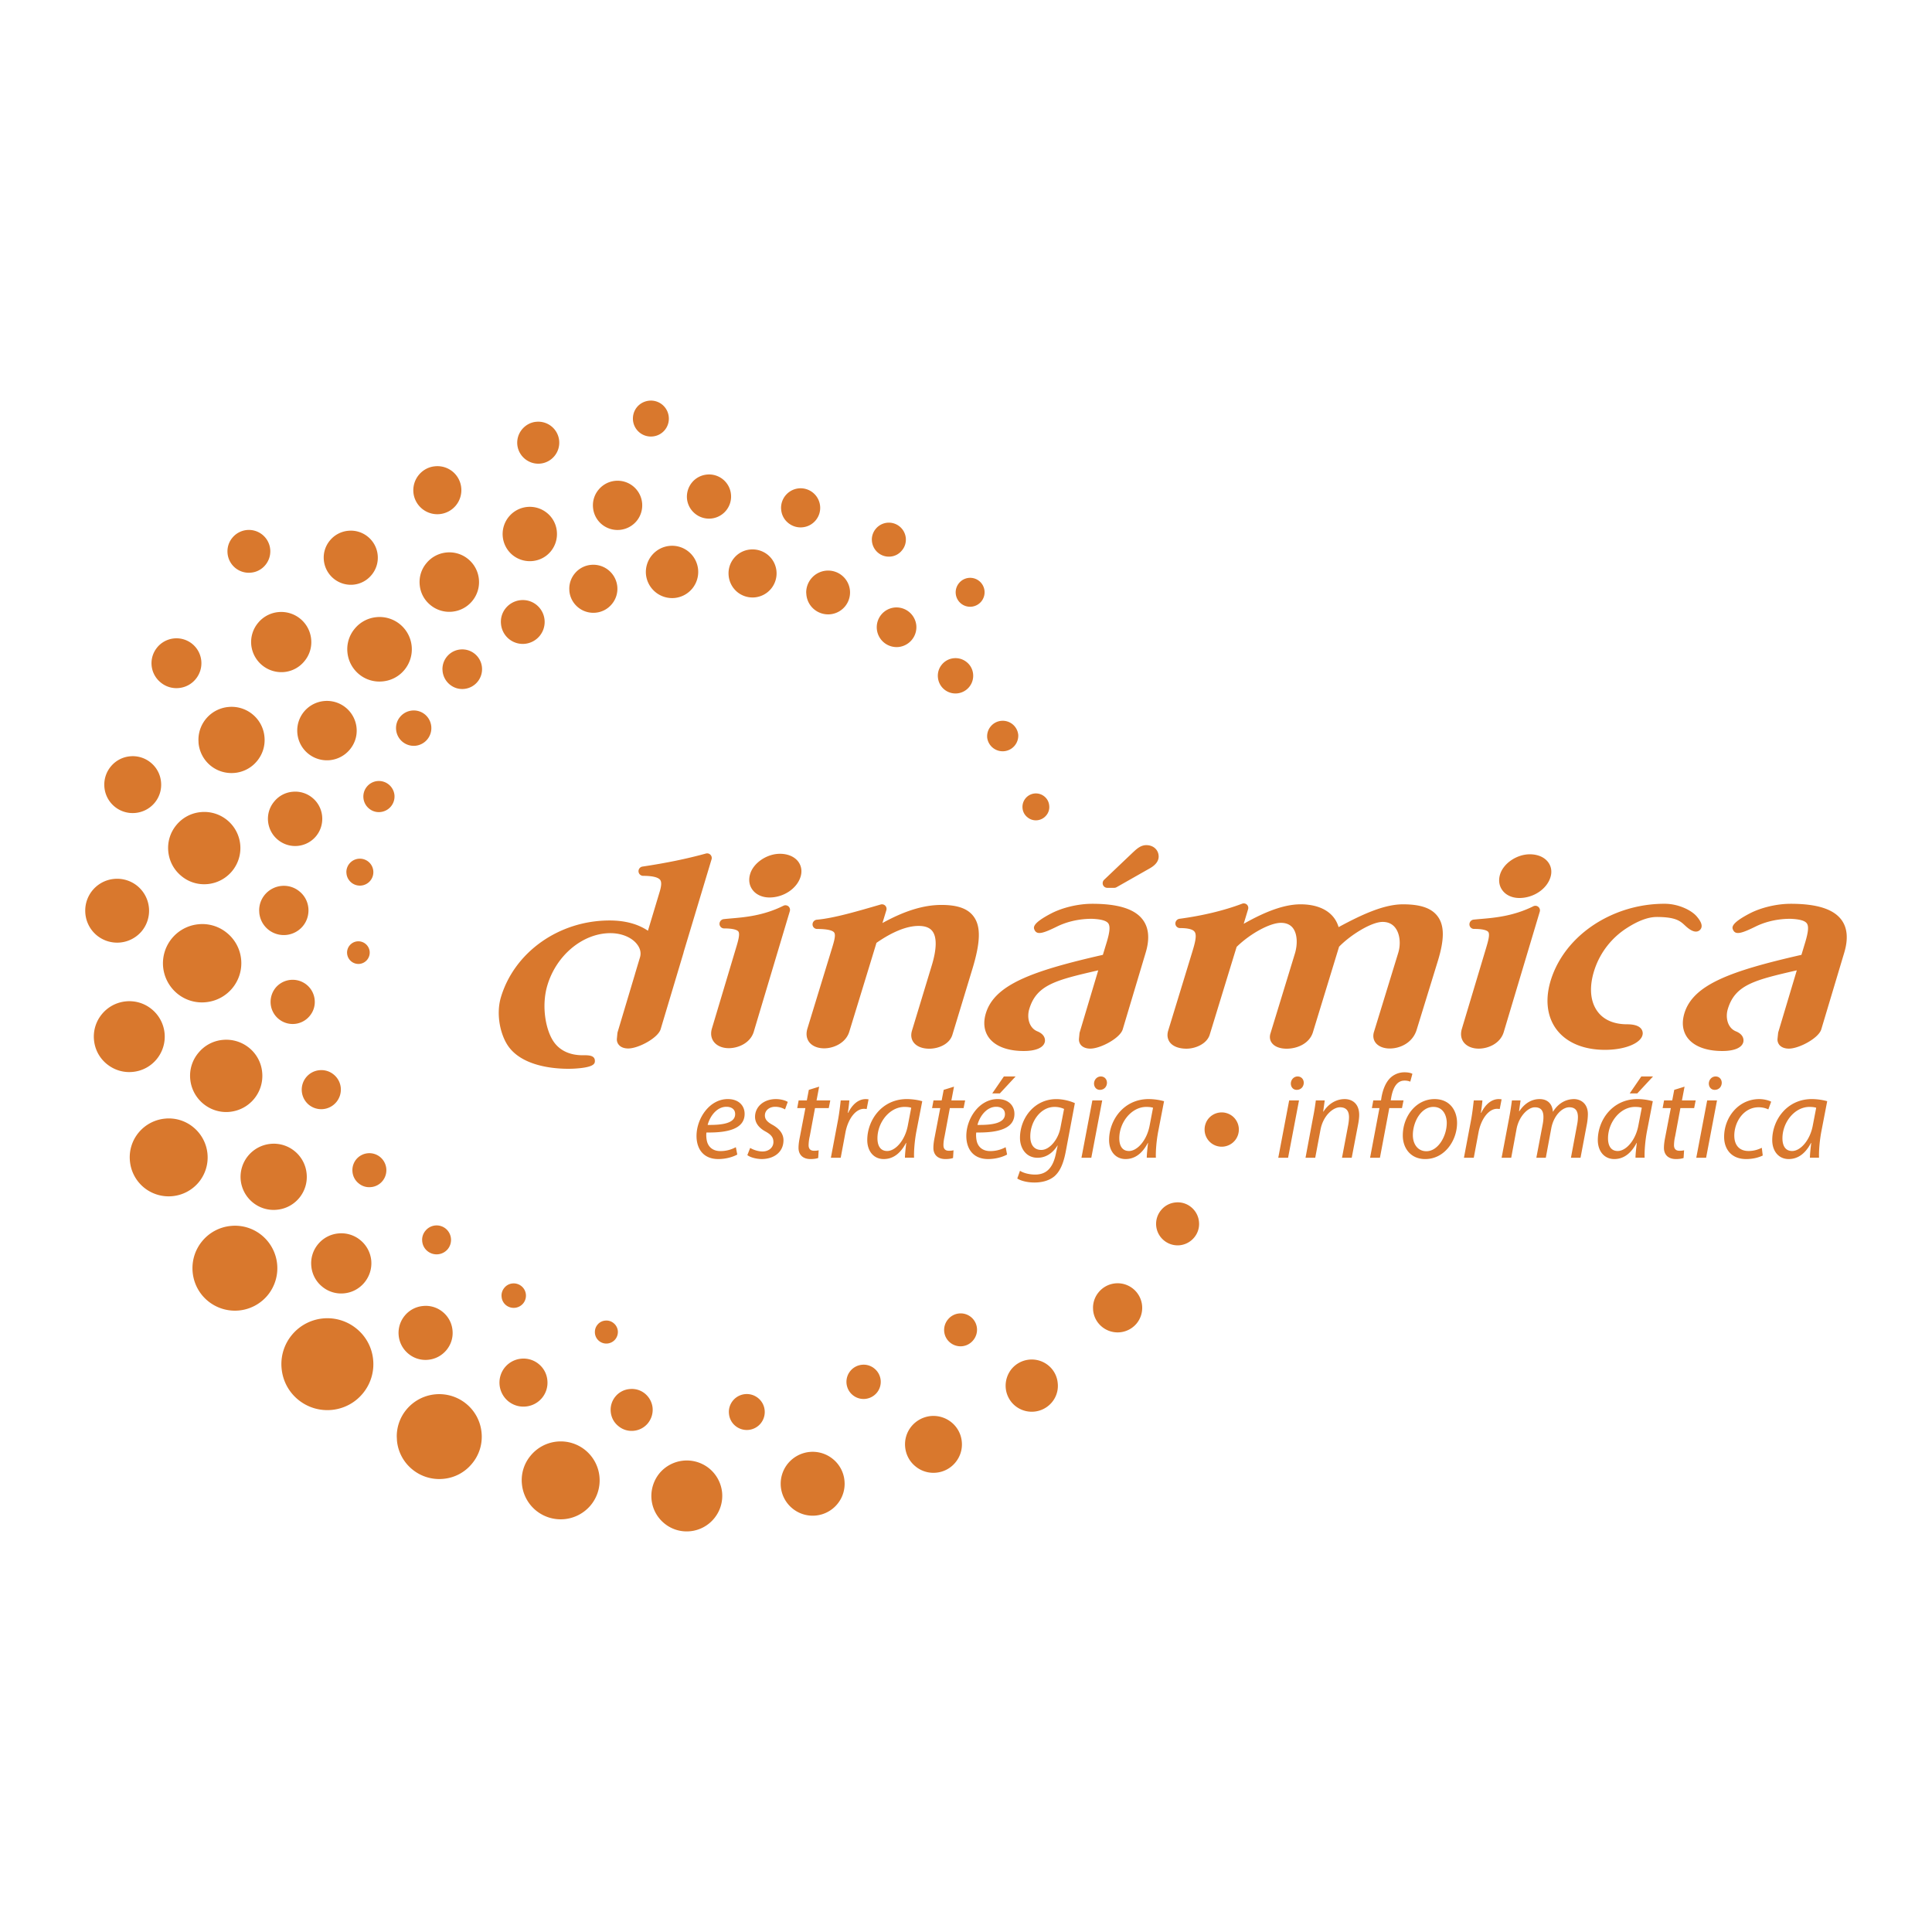 <svg xmlns="http://www.w3.org/2000/svg" width="2500" height="2500" viewBox="0 0 192.756 192.756"><g fill-rule="evenodd" clip-rule="evenodd"><path fill="#fff" d="M0 0h192.756v192.756H0V0z"/><path d="M73.559 115.189c-.426.236-1.123.45-1.892.45-1.514 0-2.175-1.041-2.175-2.307 0-1.725 1.276-3.677 3.121-3.677 1.087 0 1.678.651 1.678 1.478 0 1.501-1.689 1.892-3.806 1.856-.048.248-.013.78.118 1.087.225.521.686.769 1.276.769.674 0 1.183-.201 1.537-.39l.143.734zm-.213-4.043c0-.461-.354-.722-.875-.722-.934 0-1.632.91-1.868 1.809 1.537.023 2.742-.188 2.742-1.075v-.012h.001zM74.847 114.527c.261.165.757.355 1.23.355.662 0 1.087-.427 1.087-.935 0-.449-.201-.733-.804-1.064-.662-.365-1.029-.863-1.029-1.454 0-1.005.863-1.773 2.081-1.773.508 0 .97.143 1.182.284l-.272.745a1.986 1.986 0 0 0-.981-.261c-.603 0-1.028.378-1.028.863 0 .414.272.674.792.957.638.367 1.063.863 1.063 1.514 0 1.206-.969 1.881-2.187 1.881-.614-.014-1.158-.191-1.418-.392l.284-.72zM81.727 108.416l-.26 1.371h1.371l-.153.768h-1.372l-.52 2.79a4.19 4.19 0 0 0-.119.91c0 .344.166.557.544.557.177 0 .331-.012.461-.049l-.047.769c-.178.071-.473.108-.757.108-.863 0-1.206-.521-1.206-1.112 0-.331.047-.662.13-1.076l.555-2.896h-.815l.142-.768h.815l.201-1.053 1.03-.319zM82.897 115.509l.697-3.689c.143-.744.225-1.5.284-2.032h.863c-.035.401-.083.791-.154 1.24h.036c.378-.779.981-1.371 1.749-1.371.095 0 .201.013.284.024l-.189.969a1.652 1.652 0 0 0-.271-.023c-.84 0-1.597 1.028-1.845 2.354l-.473 2.529h-.981v-.001zM90.287 115.509c0-.344.059-.888.13-1.479h-.024c-.626 1.193-1.419 1.609-2.223 1.609-1.016 0-1.643-.805-1.643-1.893 0-1.997 1.466-4.091 3.948-4.091.544 0 1.147.096 1.538.213l-.58 2.991c-.189.992-.26 2.01-.236 2.648h-.91v.002zm.626-4.989c-.142-.047-.343-.083-.673-.083-1.478 0-2.696 1.537-2.696 3.133 0 .639.225 1.266.97 1.266.828 0 1.797-1.064 2.069-2.59l.33-1.726zM95.18 108.416l-.259 1.371h1.371l-.154.768h-1.371l-.521 2.79c-.071.32-.118.615-.118.91 0 .344.166.557.544.557.177 0 .331-.012.461-.049l-.047.769c-.177.071-.473.108-.756.108-.863 0-1.206-.521-1.206-1.112 0-.331.047-.662.129-1.076l.556-2.896h-.816l.142-.768h.815l.202-1.053 1.028-.319zM100.477 115.189c-.426.236-1.123.45-1.891.45-1.514 0-2.176-1.041-2.176-2.307 0-1.725 1.278-3.677 3.122-3.677 1.086 0 1.678.651 1.678 1.478 0 1.501-1.689 1.892-3.807 1.856-.047.248-.012.78.119 1.087.225.521.686.769 1.275.769.674 0 1.184-.201 1.537-.39l.143.734zm-.213-4.043c0-.461-.355-.722-.875-.722-.934 0-1.633.91-1.867 1.809 1.535.023 2.742-.188 2.742-1.075v-.012zm1.062-3.747l-1.57 1.69h-.758l1.158-1.69h1.17zM101.764 116.809c.344.225.922.378 1.514.378.969 0 1.727-.484 2.057-2.033l.189-.862h-.024c-.51.815-1.207 1.218-1.986 1.218-1.158 0-1.75-.971-1.75-1.986 0-1.951 1.418-3.866 3.629-3.866.662 0 1.396.19 1.846.402l-.889 4.729c-.225 1.218-.555 2.044-1.146 2.565-.578.484-1.346.626-1.996.626-.697 0-1.359-.165-1.715-.401l.271-.77zm4.398-6.171a2.272 2.272 0 0 0-.947-.201c-1.43 0-2.422 1.501-2.422 2.921-.012.638.225 1.371 1.1 1.371.84 0 1.689-1.063 1.902-2.188l.367-1.903zM107.898 115.509l1.088-5.722h.982l-1.088 5.722h-.982zm1.832-6.775c-.342 0-.578-.271-.578-.638.012-.39.309-.697.674-.697.367 0 .615.271.615.638-.012.414-.309.697-.697.697h-.014zM114.414 115.509c0-.344.059-.888.127-1.479h-.021c-.627 1.193-1.418 1.609-2.223 1.609-1.018 0-1.643-.805-1.643-1.893 0-1.997 1.465-4.091 3.947-4.091a5.87 5.87 0 0 1 1.537.213l-.578 2.991c-.191.992-.262 2.01-.238 2.648h-.908v.002zm.625-4.989c-.143-.047-.344-.083-.674-.083-1.477 0-2.693 1.537-2.693 3.133 0 .639.225 1.266.969 1.266.826 0 1.795-1.064 2.068-2.59l.33-1.726zM127.533 115.509l1.088-5.722h.982l-1.09 5.722h-.98zm1.832-6.775c-.342 0-.578-.271-.578-.638.012-.39.307-.697.674-.697.365 0 .615.271.615.638-.012.414-.309.697-.699.697h-.012zM130.252 115.509l.758-4.055c.129-.639.211-1.194.271-1.667h.887l-.154 1.123h.023c.52-.805 1.289-1.254 2.127-1.254.674 0 1.443.39 1.443 1.584 0 .261-.047.627-.105.923l-.641 3.346h-.969l.627-3.311c.035-.212.072-.485.072-.732 0-.568-.225-.993-.9-.993-.697 0-1.689.839-1.949 2.258l-.521 2.778h-.969zM136.693 115.509l.936-4.954h-.756l.141-.768h.77l.047-.308c.141-.792.426-1.524.934-1.986a2.039 2.039 0 0 1 1.359-.509c.402 0 .65.071.791.153l-.211.781a1.428 1.428 0 0 0-.58-.106c-.781 0-1.158.757-1.324 1.703l-.047.271h1.277l-.154.768h-1.266l-.934 4.954h-.983v.001zM142.191 115.64c-1.43 0-2.234-1.064-2.234-2.354 0-1.892 1.312-3.63 3.17-3.63 1.547 0 2.244 1.171 2.244 2.377 0 1.772-1.252 3.606-3.168 3.606h-.012v.001zm.12-.782c1.158 0 2.033-1.489 2.033-2.825 0-.662-.309-1.597-1.336-1.597-1.23 0-2.047 1.501-2.047 2.812 0 .935.521 1.609 1.338 1.609h.012v.001zM147.039 115.509l.473-2.529c.248-1.325 1.004-2.354 1.844-2.354.107 0 .201.012.271.023l.189-.969a2.102 2.102 0 0 0-.283-.024c-.77 0-1.371.592-1.75 1.371h-.035c.07-.449.119-.839.152-1.24h-.861c-.061.532-.143 1.288-.285 2.032l-.697 3.689h.982v.001zM149.816 115.509l.768-4.055c.119-.639.201-1.194.262-1.667h.861l-.152 1.075h.035c.531-.804 1.252-1.206 2.01-1.206.873 0 1.289.556 1.334 1.277.51-.828 1.242-1.265 2.094-1.277.662 0 1.395.427 1.395 1.502 0 .259-.035.65-.094.969l-.639 3.382h-.957l.615-3.298a3.98 3.98 0 0 0 .082-.745c0-.604-.225-.993-.863-.993-.709 0-1.561.828-1.797 2.104l-.545 2.933h-.943l.637-3.357c.047-.261.07-.473.07-.697 0-.485-.129-.981-.85-.981-.723 0-1.607.944-1.832 2.162l-.533 2.874h-.958v-.002zM163.174 115.509c0-.344.059-.888.131-1.479h-.023c-.627 1.193-1.42 1.609-2.223 1.609-1.018 0-1.645-.805-1.645-1.893 0-1.997 1.467-4.091 3.949-4.091a5.87 5.87 0 0 1 1.537.213l-.58 2.991c-.188.992-.26 2.01-.236 2.648h-.91v.002zm.627-4.989c-.141-.047-.344-.083-.674-.083-1.479 0-2.695 1.537-2.695 3.133 0 .639.225 1.266.969 1.266.828 0 1.797-1.064 2.068-2.59l.332-1.726zm1.123-3.121l-1.572 1.69h-.756l1.158-1.69h1.17zM168.068 108.416l-.26 1.371h1.371l-.154.768h-1.371l-.52 2.79a4.13 4.13 0 0 0-.119.91c0 .344.166.557.545.557.176 0 .33-.012.461-.049l-.049.769c-.176.071-.473.108-.756.108-.863 0-1.205-.521-1.205-1.112 0-.331.047-.662.129-1.076l.557-2.896h-.816l.143-.768h.814l.201-1.053 1.029-.319zM169.238 115.509l1.088-5.722h.98l-1.088 5.722h-.98zm1.832-6.775c-.344 0-.58-.271-.58-.638.012-.39.309-.697.676-.697.365 0 .613.271.613.638-.012.414-.307.697-.697.697h-.012zM175.869 115.284c-.295.153-.887.355-1.654.355-1.479 0-2.199-.995-2.199-2.211 0-1.963 1.443-3.772 3.5-3.772.531 0 1.016.153 1.193.261l-.283.769a2.215 2.215 0 0 0-.971-.213c-1.488 0-2.424 1.465-2.424 2.825 0 .934.486 1.537 1.42 1.537.592 0 1.029-.178 1.324-.319l.094.768zM180.576 115.509c0-.344.059-.888.129-1.479h-.023c-.625 1.193-1.418 1.609-2.223 1.609-1.016 0-1.643-.805-1.643-1.893 0-1.997 1.465-4.091 3.947-4.091.545 0 1.146.096 1.537.213l-.578 2.991c-.189.992-.262 2.01-.236 2.648h-.91v.002zm.627-4.989c-.143-.047-.344-.083-.676-.083-1.477 0-2.693 1.537-2.693 3.133 0 .639.225 1.266.969 1.266.826 0 1.797-1.064 2.068-2.59l.332-1.726zM92.86 141.279a2.874 2.874 0 0 0-1.922 1.025 2.82 2.82 0 0 0-.63 2.07c.074.758.433 1.44 1.02 1.919a2.802 2.802 0 0 0 2.081.635 2.809 2.809 0 0 0 1.915-1.021c.479-.585.71-1.316.634-2.075a2.81 2.81 0 0 0-1.016-1.914 2.86 2.86 0 0 0-2.082-.639zM80.774 144.861a3.213 3.213 0 0 0-2.157 1.147 3.182 3.182 0 0 0 .438 4.485 3.186 3.186 0 0 0 4.486-.433 3.155 3.155 0 0 0 .712-2.333 3.149 3.149 0 0 0-1.145-2.151 3.182 3.182 0 0 0-2.334-.715zM65.791 146.995a3.604 3.604 0 0 0-.805 2.25c0 1.069.467 2.065 1.292 2.742.721.596 1.64.876 2.577.785a3.524 3.524 0 0 0 2.395-1.279 3.535 3.535 0 0 0 .795-2.581 3.563 3.563 0 0 0-1.272-2.394 3.55 3.55 0 0 0-4.982.477zM52.944 145.226a3.806 3.806 0 0 0-.872 2.84 3.888 3.888 0 0 0 1.396 2.632 3.896 3.896 0 0 0 5.473-.527 3.896 3.896 0 0 0-.528-5.476 3.885 3.885 0 0 0-5.469.531zM40.549 140.634a4.19 4.19 0 0 0-.964 2.686l.021.419a4.204 4.204 0 0 0 1.525 2.86 4.23 4.23 0 0 0 3.105.945 4.164 4.164 0 0 0 2.862-1.525 4.165 4.165 0 0 0 .946-3.091 4.21 4.21 0 0 0-1.525-2.869 4.249 4.249 0 0 0-5.97.575zM29.123 133.187a4.545 4.545 0 0 0-1.026 3.358c.117 1.22.7 2.322 1.643 3.097 1.958 1.61 4.855 1.33 6.459-.621a4.562 4.562 0 0 0 1.03-3.355 4.525 4.525 0 0 0-1.65-3.098 4.588 4.588 0 0 0-6.456.619zM23.028 122.312a4.211 4.211 0 0 0-2.861 1.525 4.219 4.219 0 0 0-.965 2.689c0 1.224.524 2.441 1.542 3.276a4.241 4.241 0 0 0 5.963-.577 4.25 4.25 0 0 0-.577-5.968 4.194 4.194 0 0 0-3.102-.945zM16.459 111.606a3.895 3.895 0 0 0-2.63 1.396 3.852 3.852 0 0 0-.866 2.841 3.876 3.876 0 0 0 1.396 2.636 3.902 3.902 0 0 0 5.476-.534 3.89 3.89 0 0 0-.534-5.469 3.834 3.834 0 0 0-2.842-.87zM10.171 101.177a3.508 3.508 0 0 0-.793 2.586c.092.947.541 1.79 1.273 2.391.73.596 1.646.883 2.589.79a3.507 3.507 0 0 0 2.39-1.269 3.536 3.536 0 0 0-.485-4.98c-1.498-1.241-3.731-1.023-4.974.482zM11.384 87.689a3.174 3.174 0 0 0-2.88 3.174c0 .918.395 1.832 1.158 2.462a3.199 3.199 0 0 0 4.49-.435 3.201 3.201 0 0 0-.435-4.487 3.188 3.188 0 0 0-2.333-.714zM12.969 75.458a2.81 2.81 0 0 0-1.915 1.019 2.831 2.831 0 0 0-.649 1.807c0 .853.374 1.651 1.029 2.191 1.208.994 3 .82 4.001-.385a2.811 2.811 0 0 0 .63-2.085 2.805 2.805 0 0 0-1.016-1.91 2.82 2.82 0 0 0-2.08-.637zM15.686 64.588v.003a2.47 2.47 0 0 0 .342 3.496 2.449 2.449 0 0 0 1.82.557 2.457 2.457 0 0 0 1.679-.896 2.485 2.485 0 0 0-.335-3.496 2.493 2.493 0 0 0-3.506.336zM23.187 53.646a2.11 2.11 0 0 0-.493 1.356 2.129 2.129 0 0 0 2.344 2.131 2.093 2.093 0 0 0 1.441-.766 2.135 2.135 0 1 0-3.292-2.721zM35.651 93.919a1.131 1.131 0 0 0-1.025 1.123l.006.106a1.135 1.135 0 0 0 1.23 1.021 1.136 1.136 0 0 0 1.02-1.236 1.136 1.136 0 0 0-1.231-1.014zM35.776 85.677a1.342 1.342 0 0 0-1.219 1.337l.011.13c.031.352.205.675.482.907a1.344 1.344 0 1 0 .726-2.374zM37.655 77.926a1.552 1.552 0 0 0-.834 2.746c.313.262.723.389 1.132.345a1.56 1.56 0 0 0 1.402-1.695 1.565 1.565 0 0 0-1.7-1.396zM41.106 70.891a1.767 1.767 0 0 0-1.192.637 1.725 1.725 0 0 0-.393 1.285 1.77 1.77 0 0 0 1.932 1.591 1.77 1.77 0 0 0 .946-3.12 1.752 1.752 0 0 0-1.293-.393zM45.935 64.798a1.97 1.97 0 0 0-1.792 1.962l.013.193c.051.522.305.997.706 1.333.411.339.922.502 1.457.447a1.98 1.98 0 0 0 1.767-2.159 1.976 1.976 0 0 0-2.151-1.776zM51.95 59.878a2.204 2.204 0 0 0-1.485.788 2.14 2.14 0 0 0-.479 1.597 2.179 2.179 0 0 0 2.379 1.97 2.191 2.191 0 0 0 1.183-3.867 2.173 2.173 0 0 0-1.598-.488zM58.967 56.356a2.369 2.369 0 0 0-1.623.863 2.373 2.373 0 0 0-.546 1.521l.008.232a2.4 2.4 0 0 0 2.619 2.156 2.37 2.37 0 0 0 1.625-.864 2.379 2.379 0 0 0 .537-1.753 2.406 2.406 0 0 0-2.62-2.155zM66.798 54.464a2.622 2.622 0 0 0-2.349 2.852 2.625 2.625 0 0 0 2.857 2.344 2.609 2.609 0 0 0 2.343-2.848 2.619 2.619 0 0 0-.939-1.766 2.594 2.594 0 0 0-1.912-.582zM74.848 54.825a2.37 2.37 0 0 0-1.618.859 2.376 2.376 0 0 0-.532 1.752c.06.643.367 1.216.857 1.628a2.41 2.41 0 0 0 1.76.536 2.405 2.405 0 0 0 2.153-2.623 2.389 2.389 0 0 0-.864-1.621 2.422 2.422 0 0 0-1.756-.531zM82.417 56.936a2.191 2.191 0 0 0-1.983 2.168l.017.216c.056.583.331 1.11.781 1.479s1.021.543 1.608.487a2.188 2.188 0 0 0 1.959-2.382 2.187 2.187 0 0 0-2.382-1.968zM89.262 60.611a1.978 1.978 0 0 0-1.779 2.156 1.983 1.983 0 0 0 2.156 1.785 1.991 1.991 0 0 0 1.781-2.162 1.993 1.993 0 0 0-2.158-1.779zM95.166 65.671h-.006a1.749 1.749 0 0 0-1.192.636 1.73 1.73 0 0 0-.391 1.284 1.756 1.756 0 0 0 1.924 1.588 1.767 1.767 0 0 0 1.587-1.925 1.722 1.722 0 0 0-.635-1.189 1.76 1.76 0 0 0-1.287-.394zM99.893 71.919h-.006a1.54 1.54 0 0 0-1.047.56 1.53 1.53 0 0 0-.346 1.133 1.557 1.557 0 0 0 3.097-.297 1.555 1.555 0 0 0-1.698-1.396zM103.221 79.166a1.345 1.345 0 0 0-1.203 1.468c.033.359.205.681.49.906.273.226.617.334.969.298.357-.036.68-.207.908-.486a1.28 1.28 0 0 0 .295-.979 1.31 1.31 0 0 0-.482-.91 1.341 1.341 0 0 0-.977-.297zM100.924 136.584a2.67 2.67 0 0 0-.592 1.659 2.6 2.6 0 0 0 .951 2.017 2.62 2.62 0 0 0 3.672-.36 2.545 2.545 0 0 0 .574-1.908 2.564 2.564 0 0 0-.928-1.757 2.617 2.617 0 0 0-3.677.349zM109.613 128.926a2.42 2.42 0 0 0-.562 1.559l.01.239c.061.646.377 1.237.881 1.65a2.464 2.464 0 0 0 3.459-.33 2.457 2.457 0 0 0-.336-3.452 2.448 2.448 0 0 0-3.452.334zM117.285 119.969a2.101 2.101 0 0 0-1.447.772 2.134 2.134 0 0 0 .289 3.017 2.15 2.15 0 0 0 1.572.482 2.16 2.16 0 0 0 1.449-.779 2.1 2.1 0 0 0 .475-1.559 2.137 2.137 0 0 0-.773-1.458 2.098 2.098 0 0 0-1.565-.475zM120.566 111.606a1.71 1.71 0 0 0-.383 1.084 1.705 1.705 0 0 0 1.867 1.709 1.727 1.727 0 0 0 1.162-.617 1.714 1.714 0 0 0-.234-2.408 1.719 1.719 0 0 0-2.412.232zM74.335 139.092a1.79 1.79 0 0 0-1.213.649c-.299.37-.443.832-.392 1.307.044.479.267.908.638 1.213a1.791 1.791 0 0 0 2.922-1.557 1.77 1.77 0 0 0-.645-1.211 1.787 1.787 0 0 0-1.31-.401zM62.824 138.586h-.007a2.063 2.063 0 0 0-1.417.746 2.075 2.075 0 0 0-.466 1.534c.054.558.32 1.062.761 1.414.424.357.966.523 1.524.471a2.089 2.089 0 0 0 1.417-.748c.353-.434.524-.982.474-1.543a2.124 2.124 0 0 0-.76-1.418 2.053 2.053 0 0 0-1.526-.456zM51.999 135.557a2.405 2.405 0 0 0-1.621.858 2.41 2.41 0 0 0 .324 3.382c.5.407 1.12.592 1.75.531a2.394 2.394 0 0 0 1.627-.858 2.378 2.378 0 0 0 .532-1.753 2.352 2.352 0 0 0-.861-1.626 2.38 2.38 0 0 0-1.751-.534zM42.202 130.3a2.661 2.661 0 0 0-1.817.96 2.684 2.684 0 0 0-.609 1.981c.068.717.416 1.365.969 1.821a2.657 2.657 0 0 0 1.975.603c1.479-.141 2.577-1.463 2.427-2.939a2.671 2.671 0 0 0-.97-1.828 2.657 2.657 0 0 0-1.975-.598zM33.759 123.061a2.971 2.971 0 0 0-2.034 1.082 2.965 2.965 0 0 0-.664 2.192 2.96 2.96 0 0 0 1.075 2.026 2.96 2.96 0 0 0 2.202.675c1.64-.157 2.85-1.629 2.702-3.275a2.992 2.992 0 0 0-1.082-2.027 2.971 2.971 0 0 0-2.199-.673zM26.991 114.124a3.311 3.311 0 0 0-2.976 3.607c.183 1.812 1.799 3.147 3.612 2.965a3.267 3.267 0 0 0 2.231-1.182 3.28 3.28 0 0 0 .734-2.422 3.283 3.283 0 0 0-1.181-2.229 3.276 3.276 0 0 0-2.42-.739zM22.224 103.751a3.548 3.548 0 0 0-2.426 1.289 3.542 3.542 0 0 0-.816 2.647c.197 1.98 1.965 3.436 3.933 3.243a3.606 3.606 0 0 0 3.243-3.935 3.55 3.55 0 0 0-1.285-2.436 3.61 3.61 0 0 0-2.649-.808zM19.798 92.214a3.914 3.914 0 0 0-3.523 4.264 3.933 3.933 0 0 0 1.413 2.652 3.867 3.867 0 0 0 2.85.861 3.91 3.91 0 0 0 3.521-4.265 3.88 3.88 0 0 0-1.404-2.638 3.855 3.855 0 0 0-2.857-.874zM20.03 81.025a3.56 3.56 0 0 0-2.439 1.299 3.564 3.564 0 0 0-.801 2.629c.095.965.556 1.83 1.3 2.442.736.617 1.673.9 2.629.81a3.613 3.613 0 0 0 3.249-3.937 3.602 3.602 0 0 0-3.938-3.243zM22.784 70.536a3.29 3.29 0 0 0-2.986 3.289l.012.315a3.315 3.315 0 0 0 1.188 2.239c.683.558 1.54.816 2.42.734a3.276 3.276 0 0 0 2.225-1.181c.566-.684.83-1.543.742-2.424a3.271 3.271 0 0 0-1.181-2.233 3.282 3.282 0 0 0-2.42-.739zM27.768 61.069a2.973 2.973 0 0 0-2.021 1.077 2.993 2.993 0 0 0-.679 2.201 3.024 3.024 0 0 0 3.283 2.702 2.954 2.954 0 0 0 2.023-1.087 2.95 2.95 0 0 0 .67-2.194 3 3 0 0 0-3.276-2.699zM34.737 52.957a2.676 2.676 0 0 0-1.822.967 2.661 2.661 0 0 0-.604 1.98 2.709 2.709 0 0 0 2.948 2.428 2.672 2.672 0 0 0 1.817-.974c.46-.557.674-1.257.606-1.972a2.685 2.685 0 0 0-.972-1.829 2.672 2.672 0 0 0-1.973-.6zM43.398 46.522h-.002c-1.304.121-2.269 1.294-2.15 2.615a2.397 2.397 0 0 0 4.235 1.295 2.403 2.403 0 0 0-.322-3.381 2.396 2.396 0 0 0-1.761-.529zM53.5 42.083h-.009c-.546.05-1.043.32-1.401.747a2.093 2.093 0 0 0-.478 1.539c.115 1.146 1.143 1.994 2.293 1.884s1.994-1.14 1.883-2.286a2.092 2.092 0 0 0-2.288-1.884zM64.766 39.976c-.477.05-.908.273-1.215.643-.304.372-.44.839-.397 1.318a1.791 1.791 0 0 0 1.958 1.608 1.778 1.778 0 0 0 1.61-1.954 1.796 1.796 0 0 0-.645-1.216 1.783 1.783 0 0 0-1.311-.399zM85.998 136.163a1.713 1.713 0 0 0-1.54 1.867c.046.453.261.865.613 1.152.354.294.801.43 1.253.386a1.73 1.73 0 0 0 1.159-.615 1.706 1.706 0 0 0-.239-2.408 1.677 1.677 0 0 0-1.246-.382zM94.57 131.651a1.636 1.636 0 0 0-.367 1.193c.041.435.248.824.587 1.104.339.274.764.406 1.194.366a1.625 1.625 0 0 0 1.105-.588 1.632 1.632 0 1 0-2.519-2.075zM50.768 51.553a2.716 2.716 0 0 0 .362 3.818c1.163.949 2.874.787 3.822-.363.46-.562.673-1.271.604-1.992a2.676 2.676 0 0 0-.974-1.833 2.711 2.711 0 0 0-3.814.37zM59.719 48.858a2.42 2.42 0 0 0-.551 1.799 2.44 2.44 0 0 0 .881 1.663 2.474 2.474 0 0 0 3.466-.338 2.458 2.458 0 0 0-3.796-3.124zM70.524 47.348a2.197 2.197 0 0 0-1.487.791 2.244 2.244 0 0 0-.496 1.619 2.2 2.2 0 0 0 .797 1.483 2.199 2.199 0 0 0 3.098-.298 2.195 2.195 0 0 0 .494-1.615 2.193 2.193 0 0 0-2.406-1.98zM79.696 48.724a1.96 1.96 0 0 0-1.77 1.944c0 .066.006.127.013.19.046.518.293.984.698 1.315.403.33.915.488 1.429.436.52-.05.988-.301 1.317-.698a1.94 1.94 0 0 0 .439-1.424 1.956 1.956 0 0 0-2.126-1.763zM87.376 52.761a1.69 1.69 0 0 0-.393 1.072l.011.171c.047.449.264.857.608 1.142.352.292.794.427 1.243.383a1.633 1.633 0 0 0 1.137-.61c.296-.344.428-.786.391-1.235a1.697 1.697 0 0 0-.613-1.151 1.693 1.693 0 0 0-2.384.228zM42.451 122.787a1.403 1.403 0 0 0-.335.917l.009.145c.036.381.22.725.514.968a1.45 1.45 0 0 0 2.034-.192 1.455 1.455 0 0 0-.195-2.035 1.436 1.436 0 0 0-2.027.197zM60.382 131.757a1.11 1.11 0 0 0-.772.411c-.174.21-.258.468-.258.726a1.14 1.14 0 0 0 1.253 1.148c.305-.03.583-.178.775-.411.198-.24.289-.544.261-.85a1.142 1.142 0 0 0-.415-.767 1.12 1.12 0 0 0-.844-.257zM35.542 115.669c-.284.352-.42.79-.375 1.244.04.449.257.858.607 1.143.348.293.784.428 1.238.381a1.667 1.667 0 0 0 1.151-.609 1.701 1.701 0 0 0-.231-2.387 1.699 1.699 0 0 0-2.39.228zM31.863 106.776a1.939 1.939 0 0 0-1.314.699 1.957 1.957 0 0 0 .263 2.748 1.958 1.958 0 0 0 3.187-1.698 1.933 1.933 0 0 0-.704-1.316 1.927 1.927 0 0 0-1.432-.433zM27.492 98.555a2.25 2.25 0 0 0-.496 1.403c0 .662.292 1.282.801 1.701a2.198 2.198 0 0 0 3.101-.298 2.164 2.164 0 0 0 .497-1.614 2.196 2.196 0 0 0-.795-1.492 2.215 2.215 0 0 0-3.108.3zM26.417 89.272c-.367.445-.56.982-.56 1.559l.012.244c.064.656.379 1.243.882 1.659a2.471 2.471 0 0 0 3.466-.336c.416-.504.61-1.149.549-1.804a2.417 2.417 0 0 0-.889-1.657c-1.041-.863-2.59-.71-3.46.335zM29.185 78.996a2.65 2.65 0 0 0-1.827.974 2.668 2.668 0 0 0-.613 1.984c.074.722.419 1.373.979 1.832a2.705 2.705 0 0 0 3.813-.365c.946-1.156.785-2.874-.365-3.82a2.685 2.685 0 0 0-1.987-.605zM30.328 71.007a2.96 2.96 0 0 0-.672 1.88c0 .89.39 1.727 1.075 2.291a2.965 2.965 0 0 0 4.173-.399c.51-.612.748-1.384.669-2.171a2.97 2.97 0 0 0-5.245-1.601zM37.557 61.574a3.186 3.186 0 0 0-2.171 1.157 3.177 3.177 0 0 0-.723 2.353c.081.86.496 1.635 1.158 2.185a3.184 3.184 0 0 0 2.358.713 3.178 3.178 0 0 0 2.177-1.155 3.226 3.226 0 0 0-.436-4.531 3.21 3.21 0 0 0-2.363-.722zM44.539 55.123a2.94 2.94 0 0 0-1.995 1.066 2.908 2.908 0 0 0-.67 2.167c.07.792.452 1.505 1.066 2.007a2.943 2.943 0 0 0 2.177.664 2.946 2.946 0 0 0 1.995-1.061 2.946 2.946 0 0 0 .667-2.177 2.959 2.959 0 0 0-1.069-2.007 2.943 2.943 0 0 0-2.171-.659zM95.686 58.171a1.439 1.439 0 0 0 1.244 2.358 1.444 1.444 0 0 0 .775-2.553 1.437 1.437 0 0 0-2.019.195zM51.135 128.05c-.32.029-.615.184-.82.44a1.185 1.185 0 0 0-.27.893c.025.322.178.617.428.826a1.23 1.23 0 0 0 1.724-.167 1.222 1.222 0 0 0-1.062-1.992zM77.811 85.183c-1.304 0-2.641.908-2.971 2.021-.173.577-.091 1.134.238 1.572.356.485.973.766 1.694.766 1.415 0 2.751-.896 3.105-2.086.163-.535.079-1.062-.231-1.482-.372-.503-1.039-.791-1.835-.791zM78.155 90.37c-1.975.985-3.844 1.145-5.208 1.26-.265.025-.517.045-.744.072a.478.478 0 0 0-.418.488c.013.245.21.439.458.439 1.041 0 1.336.192 1.422.305.183.25-.022.955-.25 1.704l-2.386 7.971c-.188.633-.004 1.066.181 1.319.306.411.853.648 1.499.648.966 0 2.163-.521 2.5-1.656-.002 0 3.591-12.011 3.591-12.011a.46.46 0 0 0-.14-.484.46.46 0 0 0-.505-.055zM97.143 91.443c-.579-.791-1.602-1.158-3.212-1.158-1.806 0-3.705.604-5.889 1.806l.389-1.276a.462.462 0 0 0-.11-.458.462.462 0 0 0-.454-.115c-2.403.699-4.666 1.364-6.367 1.517a.475.475 0 0 0-.433.479.456.456 0 0 0 .454.445c1.188 0 1.584.192 1.701.351.189.255-.01.908-.241 1.661l-2.427 7.929c-.192.646-.017 1.08.167 1.33.3.405.847.638 1.504.638.997 0 2.178-.569 2.506-1.653 0 0 2.361-7.697 2.714-8.87 1.577-1.1 3.023-1.689 4.2-1.689.667 0 1.122.175 1.392.539.443.602.42 1.768-.065 3.372l-1.98 6.522c-.175.569-.011.96.157 1.183.298.403.865.633 1.564.633.913 0 2.024-.44 2.312-1.403l2.001-6.589c.804-2.657.843-4.209.117-5.194zM108.969 90.171c-1.396 0-2.973.376-4.119.977-1.943 1.018-1.738 1.412-1.623 1.655.26.507.883.303 2.271-.381.572-.278 1.777-.753 3.43-.753.906.034 1.449.183 1.646.455.201.279.156.839-.152 1.868 0 0-.256.837-.387 1.273-7.057 1.607-10.814 2.969-11.678 5.84-.283.94-.17 1.784.324 2.447.641.851 1.889 1.318 3.51 1.306 1.191-.007 1.939-.347 2.057-.925.027-.161.062-.704-.746-1.035-.857-.35-1.061-1.406-.811-2.226.729-2.427 2.668-2.89 6.881-3.862l-1.848 6.178c-.01.032-.014.059-.021.088l-.053.559a.851.851 0 0 0 .217.654c.201.214.529.332.91.332 1.029 0 2.98-1.05 3.238-1.924l2.291-7.657c.412-1.365.314-2.468-.285-3.271-.794-1.073-2.451-1.598-5.052-1.598zM183.719 91.769c-.799-1.072-2.453-1.598-5.057-1.598-1.396 0-2.971.376-4.119.977-1.939 1.018-1.74 1.412-1.619 1.655.254.507.883.303 2.271-.381.568-.278 1.773-.753 3.426-.753.908.034 1.451.183 1.646.455.203.279.152.839-.152 1.868l-.385 1.273c-7.059 1.607-10.816 2.969-11.68 5.84-.281.94-.172 1.784.322 2.447.645.851 1.891 1.318 3.514 1.306 1.193-.007 1.939-.347 2.053-.925.027-.161.068-.704-.742-1.035-.857-.35-1.061-1.406-.812-2.226.732-2.427 2.668-2.89 6.883-3.862l-1.85 6.178a.288.288 0 0 0-.016.088l-.059.559a.859.859 0 0 0 .217.654c.205.214.525.332.916.332 1.027 0 2.977-1.05 3.234-1.924l2.293-7.657c.409-1.366.313-2.469-.284-3.271zM139.979 90.224c-1.814 0-3.908.91-6.428 2.275-.416-1.439-1.787-2.275-3.793-2.275-1.553 0-3.393.651-5.674 1.944l.436-1.447a.45.45 0 0 0-.117-.467.46.46 0 0 0-.479-.09c-1.801.681-3.963 1.199-6.24 1.503a.479.479 0 0 0-.416.491.457.457 0 0 0 .453.436c.793 0 1.285.121 1.463.369.254.333.031 1.144-.213 1.95.002 0-2.416 7.899-2.416 7.899-.172.557-.008.938.15 1.164.309.418.904.651 1.668.651.922 0 2.051-.495 2.324-1.406.002.003 2.352-7.688 2.684-8.752 1.359-1.327 3.32-2.397 4.422-2.397.537 0 .941.183 1.207.541.412.558.477 1.561.176 2.545l-2.436 7.961c-.102.34-.055.67.139.929.268.373.809.58 1.479.58 1.057 0 2.277-.509 2.627-1.653-.004 0 2.299-7.513 2.604-8.52 1.125-1.163 3.221-2.476 4.342-2.476.557 0 .99.207 1.289.616.436.593.543 1.584.273 2.468l-2.42 7.883c-.125.394-.07.771.145 1.066.277.377.797.597 1.428.597 1.055 0 2.293-.581 2.686-1.872l2.115-6.87c.66-2.151.658-3.52-.014-4.432-.607-.828-1.707-1.211-3.464-1.211zM162.311 92.59c1.139-.734 2.139-1.103 2.979-1.103 1.916 0 2.355.411 2.822.847l.061.055c.77.717 1.201.61 1.428.395.453-.439-.109-1.103-.32-1.354-.52-.613-1.818-1.261-3.203-1.261a12.89 12.89 0 0 0-4.824.929c-3.148 1.269-5.504 3.635-6.467 6.497-.648 1.928-.49 3.706.436 5.015.973 1.374 2.715 2.133 4.908 2.133 2.08 0 3.729-.718 3.764-1.632.004-.149-.039-.526-.523-.744-.254-.116-.609-.174-1.041-.174-1.336 0-2.371-.459-2.979-1.323-.725-1.021-.814-2.505-.25-4.182a7.861 7.861 0 0 1 3.209-4.098zM114.369 84.32c-.514 0-.891.306-1.285.677-.008.004-2.93 2.784-2.93 2.784a.474.474 0 0 0-.109.506c.07.178.24.292.434.292h.688c.08 0 .162-.021.229-.06l3.35-1.902c.221-.133.861-.514.854-1.173-.012-.652-.524-1.124-1.231-1.124zM152.629 85.233c-1.305 0-2.639.907-2.971 2.021-.172.577-.09 1.134.238 1.572.355.488.975.767 1.693.767 1.416 0 2.75-.897 3.105-2.087.162-.538.08-1.062-.23-1.478-.374-.507-1.04-.795-1.835-.795zM152.977 90.42c-1.979.981-3.842 1.145-5.211 1.262-.264.02-.514.045-.742.069a.472.472 0 0 0-.418.489.454.454 0 0 0 .457.438c1.041 0 1.336.19 1.424.304.184.254-.027.959-.25 1.707 0 0-2.389 7.964-2.389 7.968-.188.635-.006 1.067.178 1.321.309.41.859.644 1.502.644.969 0 2.162-.518 2.502-1.656 0 .004 3.592-12.005 3.592-12.005a.457.457 0 0 0-.645-.541zM70.88 85.28c-.119-.122-.292-.168-.456-.122-1.877.518-3.951.946-6.329 1.301a.465.465 0 0 0 .069.924c1.156 0 1.562.22 1.701.405.149.199.134.573-.046 1.172l-1.173 3.899c-.988-.665-2.263-1.023-3.83-1.023-5.029 0-9.48 3.143-10.835 7.645-.539 1.785-.024 3.951.846 5.055 1.75 2.222 5.688 2.125 6.458 2.082 2.09-.119 2.074-.544 2.066-.801-.019-.552-.685-.54-1.219-.534-1.231 0-2.213-.436-2.83-1.266-.85-1.143-1.319-3.624-.687-5.722.901-3.009 3.546-5.194 6.284-5.194 1.135 0 2.166.437 2.683 1.14.214.284.431.733.27 1.274 0 0-.206.681-.497 1.654-.004.008 0 .013-.004.021l-1.73 5.781c-.008.03-.016.059-.02.089l-.053.56a.826.826 0 0 0 .219.652c.197.218.523.334.908.334 1.03 0 2.979-1.052 3.238-1.924l2.292-7.656-.009.002 2.796-9.291a.46.46 0 0 0-.112-.457z" fill="#d9782d"/></g></svg>